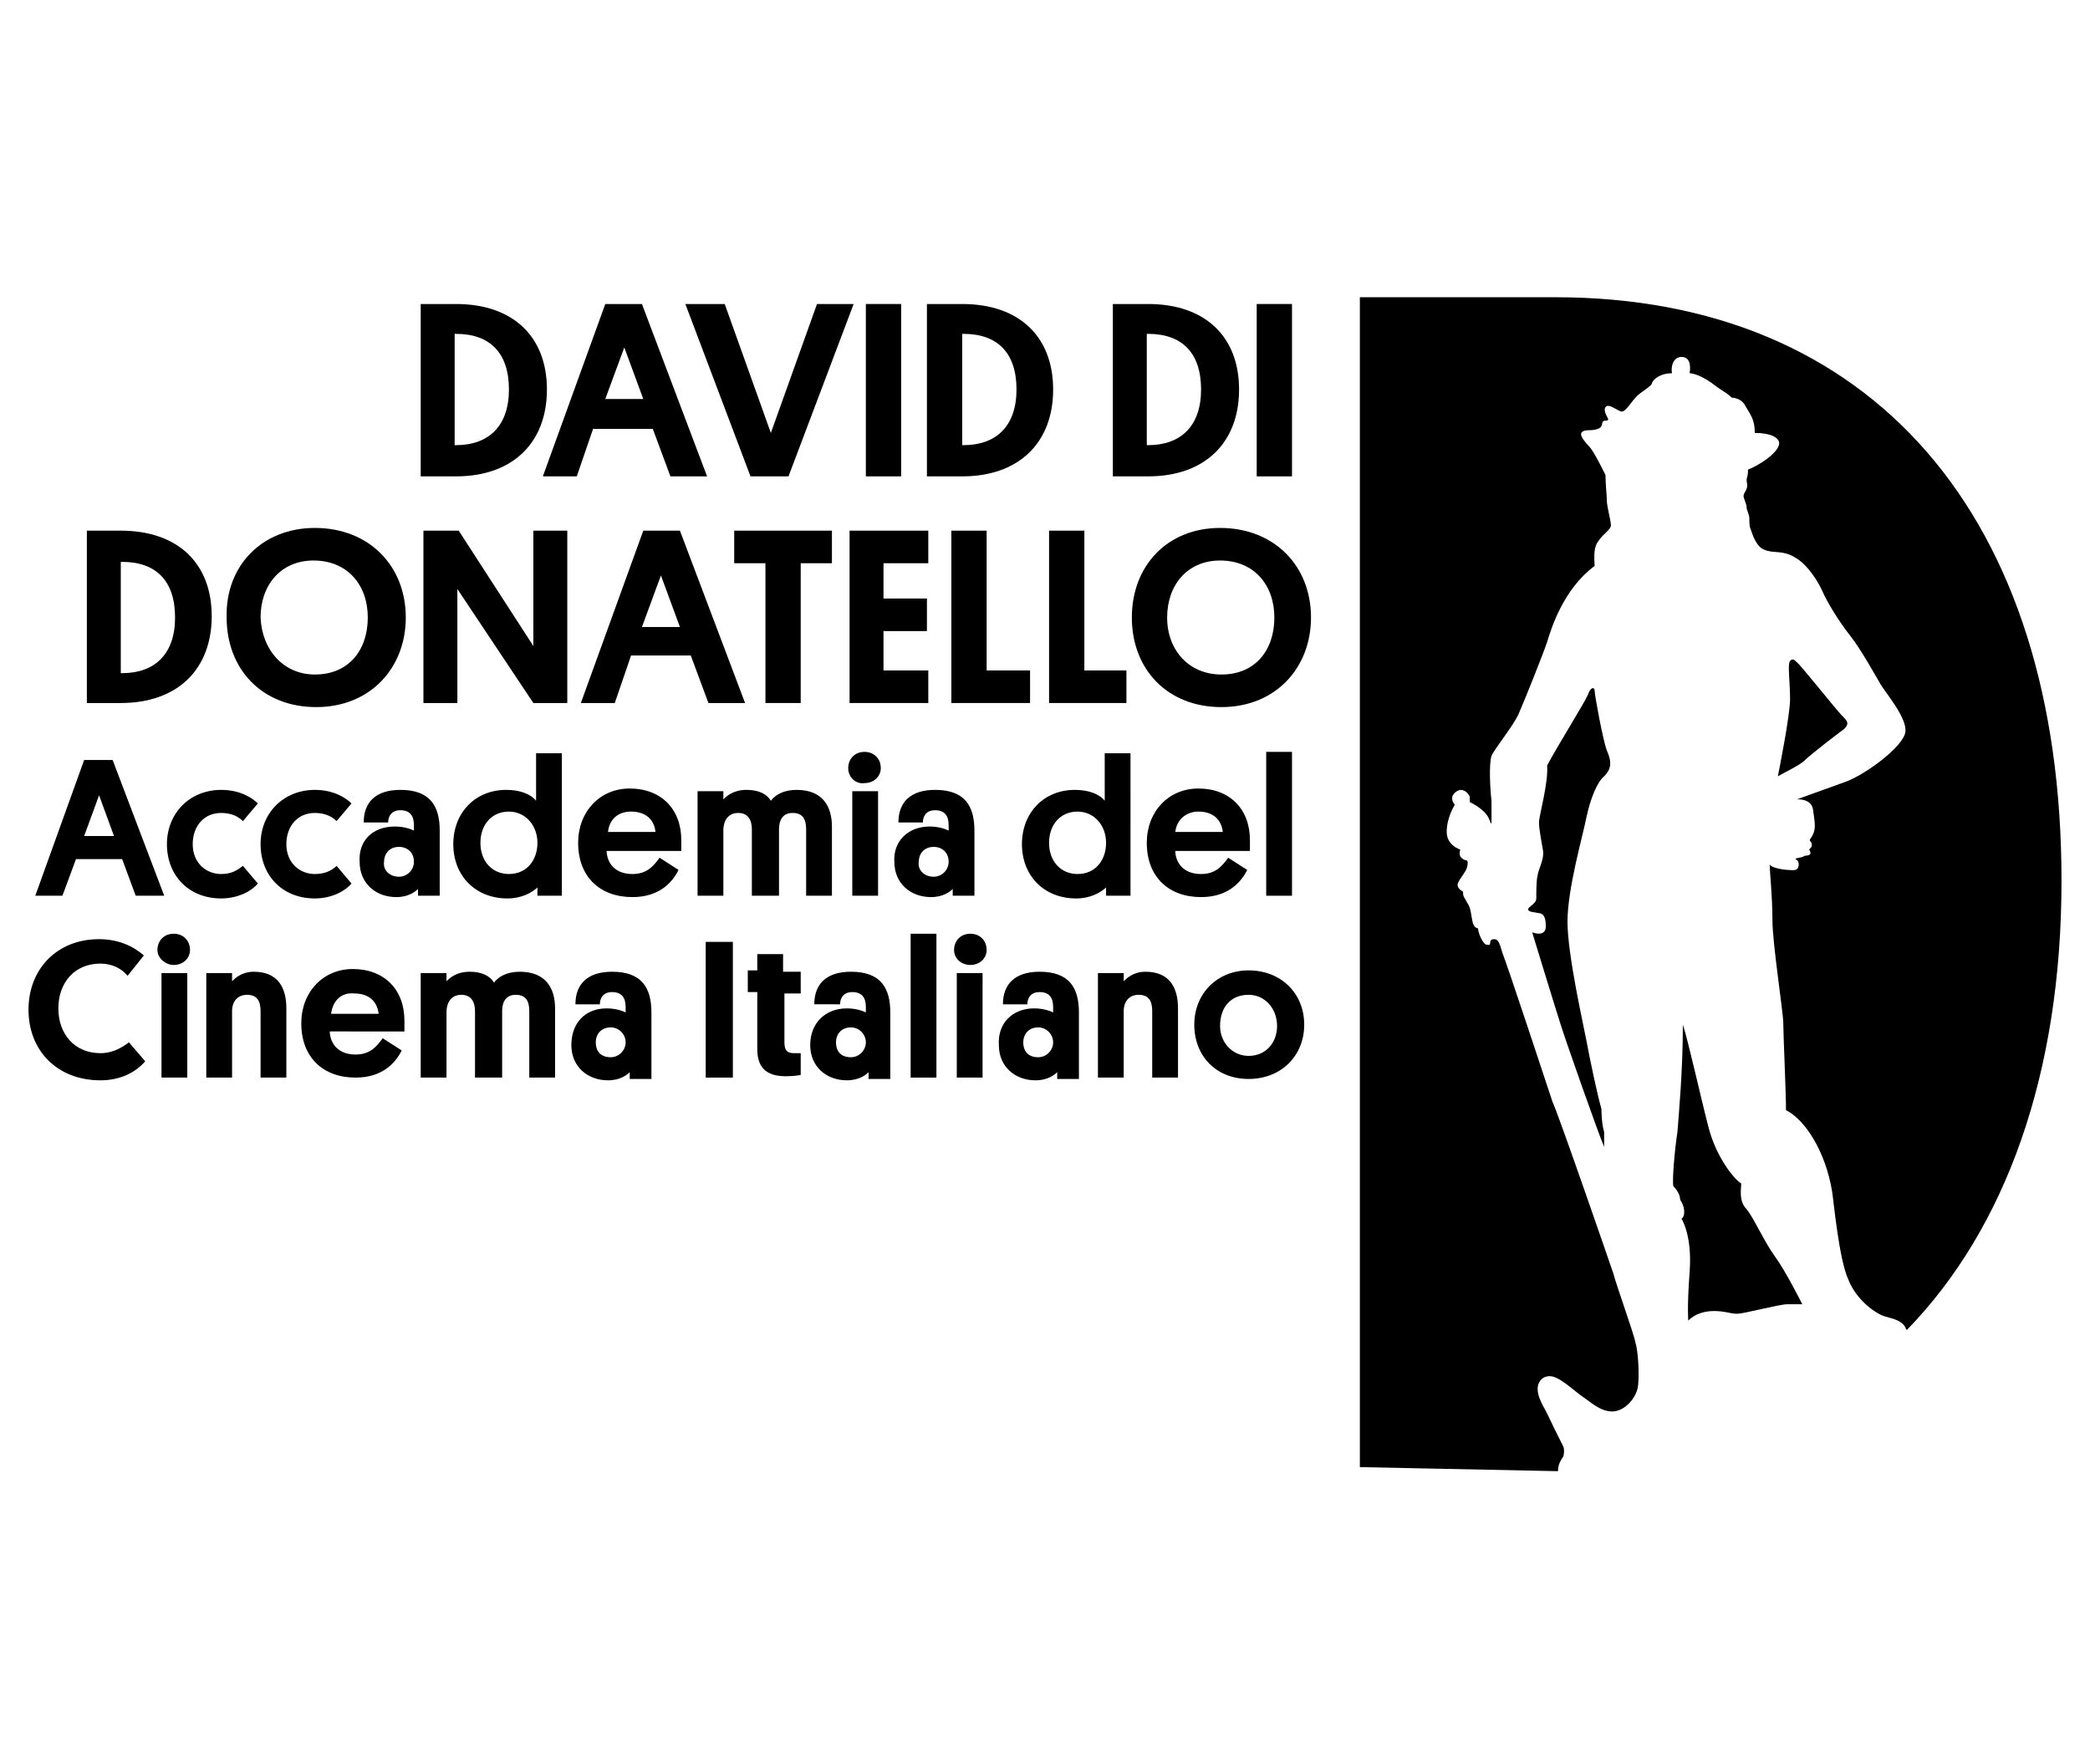 <?xml version="1.0" encoding="utf-8"?>
<!-- Generator: Adobe Illustrator 26.4.1, SVG Export Plug-In . SVG Version: 6.00 Build 0)  -->
<svg version="1.1" xmlns="http://www.w3.org/2000/svg" xmlns:xlink="http://www.w3.org/1999/xlink" x="0px" y="0px"
	 viewBox="0 0 154 130" style="enable-background:new 0 0 154 130;" xml:space="preserve">
<style type="text/css">
	.st0{display:none;}
	.st1{fill:none;}
</style>
<g id="Guide" class="st0">
</g>
<g id="Sfondi">
</g>
<g id="Griglie">
</g>
<g id="Artwork">
	<g>
		<g>
			<path d="M33.6,22.4c4.2,0,6.7,2.4,6.7,6.3c0,3.9-2.5,6.4-6.7,6.4H31V22.4H33.6z M33.5,32.8h0.1c2.4,0,3.9-1.4,3.9-4.1
				c0-2.7-1.4-4.1-3.9-4.1h-0.1V32.8z"/>
			<path d="M48.1,31.6h-4.4l-1.2,3.5H40l4.6-12.7h2.7l4.8,12.7h-2.7L48.1,31.6z M44.6,29.4h2.8l-1.4-3.8L44.6,29.4z"/>
			<path d="M50.5,22.4h2.9l3.4,9.5l3.4-9.5h2.7l-4.8,12.7h-2.8L50.5,22.4z"/>
			<path d="M66.4,35.1h-2.6V22.4h2.6V35.1z"/>
			<path d="M70.9,22.4c4.2,0,6.7,2.4,6.7,6.3c0,3.9-2.5,6.4-6.7,6.4h-2.6V22.4H70.9z M70.9,32.8H71c2.4,0,3.9-1.4,3.9-4.1
				c0-2.7-1.4-4.1-3.9-4.1h-0.1V32.8z"/>
			<path d="M84.6,22.4c4.2,0,6.7,2.4,6.7,6.3c0,3.9-2.5,6.4-6.7,6.4H82V22.4H84.6z M84.5,32.8h0.1c2.4,0,3.9-1.4,3.9-4.1
				c0-2.7-1.4-4.1-3.9-4.1h-0.1V32.8z"/>
			<path d="M95.2,35.1h-2.6V22.4h2.6V35.1z"/>
			<path d="M8.9,39.1c4.2,0,6.7,2.4,6.7,6.3c0,3.9-2.5,6.4-6.7,6.4H6.4V39.1H8.9z M8.9,49.6h0.1c2.4,0,3.9-1.4,3.9-4.1
				c0-2.7-1.4-4.1-3.9-4.1H8.9V49.6z"/>
			<path d="M23.2,38.9c4,0,6.7,2.8,6.7,6.6c0,3.7-2.6,6.6-6.6,6.6c-4,0-6.6-2.8-6.6-6.6C16.6,41.7,19.3,38.9,23.2,38.9z M23.2,49.7
				c2.5,0,3.9-1.8,3.9-4.2c0-2.4-1.5-4.2-4-4.2c-2.4,0-3.9,1.8-3.9,4.2C19.3,47.9,20.9,49.7,23.2,49.7z"/>
			<path d="M33.7,43.4v8.4h-2.5V39.1h2.6l5.5,8.5v-8.5h2.5v12.7h-2.5L33.7,43.4z"/>
			<path d="M50.9,48.3h-4.4l-1.2,3.5h-2.5l4.6-12.7h2.7l4.8,12.7h-2.7L50.9,48.3z M47.3,46.2h2.8l-1.4-3.8L47.3,46.2z"/>
			<path d="M59,41.5v10.3h-2.6V41.5h-2.3v-2.4h7.2v2.4H59z"/>
			<path d="M62.6,51.8V39.1h5.8v2.4h-3.3v2.6h3.2v2.4h-3.2v2.9h3.3v2.4H62.6z"/>
			<path d="M70.1,51.8V39.1h2.6v10.3h3.2v2.4H70.1z"/>
			<path d="M77.3,51.8V39.1h2.6v10.3H83v2.4H77.3z"/>
			<path d="M89.9,38.9c4,0,6.7,2.8,6.7,6.6c0,3.7-2.6,6.6-6.6,6.6c-4,0-6.6-2.8-6.6-6.6C83.4,41.7,86,38.9,89.9,38.9z M90,49.7
				c2.5,0,3.9-1.8,3.9-4.2c0-2.4-1.5-4.2-4-4.2c-2.4,0-3.9,1.8-3.9,4.2C86,47.9,87.6,49.7,90,49.7z"/>
		</g>
		<g>
			<path d="M9,63.3H5.6l-1,2.7h-2l3.6-10h2.1l3.8,10H10L9,63.3z M6.2,61.6h2.2l-1.1-3L6.2,61.6z"/>
			<path d="M17.9,63.8l1.1,1.3c-0.4,0.5-1.4,1.1-2.7,1.1c-2.4,0-4-1.7-4-4c0-2.3,1.7-4,4-4c1.4,0,2.3,0.6,2.7,1l-1.1,1.3
				c-0.3-0.3-0.8-0.6-1.6-0.6c-1.3,0-2.1,1-2.1,2.3c0,1.4,1,2.2,2.1,2.2C17.1,64.4,17.5,64.1,17.9,63.8z"/>
			<path d="M24.8,63.8l1.1,1.3c-0.4,0.5-1.4,1.1-2.7,1.1c-2.4,0-4-1.7-4-4c0-2.3,1.7-4,4-4c1.4,0,2.3,0.6,2.7,1l-1.1,1.3
				c-0.3-0.3-0.8-0.6-1.6-0.6c-1.3,0-2.1,1-2.1,2.3c0,1.4,1,2.2,2.1,2.2C24,64.4,24.5,64.1,24.8,63.8z"/>
			<path d="M29.1,60.9c0.7,0,1.2,0.2,1.4,0.3v-0.4c0-0.7-0.3-1.1-1-1.1c-0.7,0-0.9,0.5-0.9,0.9h-1.8c0-1.5,0.9-2.4,2.7-2.4
				c2.2,0,2.9,1.2,2.9,3V66h-1.6v-0.5c-0.2,0.2-0.7,0.6-1.6,0.6c-1.5,0-2.7-1-2.7-2.6C26.4,62,27.4,60.9,29.1,60.9z M29.4,64.6
				c0.6,0,1.1-0.5,1.1-1.1c0-0.7-0.5-1.1-1.1-1.1c-0.7,0-1.1,0.5-1.1,1.1C28.2,64.1,28.7,64.6,29.4,64.6z"/>
			<path d="M39.7,65.3c-0.5,0.5-1.3,0.9-2.3,0.9c-2.4,0-4-1.7-4-4c0-2.3,1.6-4,3.9-4c1,0,1.8,0.3,2.2,0.8v-3.5h1.9V66h-1.8V65.3z
				 M37.5,64.4c1.3,0,2.1-1,2.1-2.3c0-1.3-0.9-2.3-2.1-2.3c-1.3,0-2.1,1-2.1,2.3C35.4,63.5,36.3,64.4,37.5,64.4z"/>
			<path d="M44.7,62.8c0.1,1,0.8,1.6,1.9,1.6c1,0,1.5-0.5,2-1.2l1.4,0.9c-0.5,1-1.5,2-3.4,2c-2.4,0-4-1.5-4-4c0-2.3,1.6-4,3.8-4
				c2.3,0,3.8,1.5,3.8,3.8c0,0.2,0,0.5,0,0.8H44.7z M44.8,61.3h3.5c-0.1-0.9-0.7-1.5-1.8-1.5C45.5,59.8,44.9,60.4,44.8,61.3z"/>
			<path d="M57.3,66h-1.9v-4.9c0-0.7-0.3-1.2-1-1.2c-0.7,0-1.1,0.5-1.1,1.3V66h-1.9v-7.7h1.9v0.6c0.2-0.2,0.7-0.7,1.7-0.7
				c0.9,0,1.5,0.3,1.8,0.8c0.3-0.4,0.9-0.8,1.9-0.8c1.9,0,2.6,1.2,2.6,2.7V66h-1.9v-4.9c0-0.8-0.3-1.2-1-1.2c-0.7,0-1,0.5-1,1.2V66z
				"/>
			<path d="M62.5,56.6c0-0.7,0.5-1.2,1.2-1.2c0.7,0,1.2,0.5,1.2,1.2c0,0.6-0.5,1.1-1.2,1.1C63.1,57.8,62.5,57.3,62.5,56.6z M64.7,66
				h-1.9v-7.7h1.9V66z"/>
			<path d="M68.5,60.9c0.7,0,1.2,0.2,1.4,0.3v-0.4c0-0.7-0.3-1.1-1-1.1c-0.7,0-0.9,0.5-0.9,0.9h-1.8c0-1.5,0.9-2.4,2.7-2.4
				c2.2,0,2.9,1.2,2.9,3V66h-1.6v-0.5c-0.2,0.2-0.7,0.6-1.6,0.6c-1.5,0-2.7-1-2.7-2.6C65.8,62,66.9,60.9,68.5,60.9z M68.8,64.6
				c0.6,0,1.1-0.5,1.1-1.1c0-0.7-0.5-1.1-1.1-1.1c-0.7,0-1.1,0.5-1.1,1.1C67.6,64.1,68.1,64.6,68.8,64.6z"/>
			<path d="M81.6,65.3c-0.5,0.5-1.3,0.9-2.3,0.9c-2.4,0-4-1.7-4-4c0-2.3,1.6-4,3.9-4c1,0,1.8,0.3,2.2,0.8v-3.5h1.9V66h-1.8V65.3z
				 M79.4,64.4c1.3,0,2.1-1,2.1-2.3c0-1.3-0.9-2.3-2.1-2.3c-1.3,0-2.1,1-2.1,2.3C77.3,63.5,78.2,64.4,79.4,64.4z"/>
			<path d="M86.6,62.8c0.1,1,0.8,1.6,1.9,1.6c1,0,1.5-0.5,2-1.2l1.4,0.9c-0.5,1-1.5,2-3.4,2c-2.4,0-4-1.5-4-4c0-2.3,1.6-4,3.8-4
				c2.3,0,3.8,1.5,3.8,3.8c0,0.2,0,0.5,0,0.8H86.6z M86.6,61.3h3.5c-0.1-0.9-0.7-1.5-1.8-1.5C87.4,59.8,86.7,60.4,86.6,61.3z"/>
			<path d="M95.2,66h-1.9V55.4h1.9V66z"/>
			<path d="M10.7,78.2C10,79,8.9,79.6,7.4,79.6c-3.2,0-5.3-2.2-5.3-5.2c0-3,2.1-5.2,5.2-5.2c1.4,0,2.5,0.5,3.3,1.2l-1.2,1.5
				C9,71.4,8.3,71,7.4,71c-1.9,0-3.1,1.4-3.1,3.3s1.2,3.3,3.1,3.3c1,0,1.7-0.5,2.1-0.8L10.7,78.2z"/>
			<path d="M11.6,70c0-0.7,0.5-1.2,1.2-1.2c0.7,0,1.2,0.5,1.2,1.2c0,0.6-0.5,1.1-1.2,1.1C12.2,71.1,11.6,70.6,11.6,70z M13.8,79.4
				h-1.9v-7.7h1.9V79.4z"/>
			<path d="M19.2,74.5c0-0.8-0.3-1.2-1-1.2c-0.7,0-1.1,0.5-1.1,1.2v4.9h-1.9v-7.7h1.9v0.6c0.2-0.2,0.7-0.7,1.6-0.7
				c1.8,0,2.4,1.2,2.4,2.7v5.1h-1.9V74.5z"/>
			<path d="M24.3,76.1c0.1,1,0.8,1.6,1.9,1.6c1,0,1.5-0.5,2-1.2l1.4,0.9c-0.5,1-1.5,2-3.4,2c-2.4,0-4-1.5-4-4c0-2.3,1.6-4,3.8-4
				c2.3,0,3.8,1.5,3.8,3.8c0,0.2,0,0.5,0,0.8H24.3z M24.4,74.7h3.5c-0.1-0.9-0.7-1.5-1.8-1.5C25.1,73.1,24.5,73.8,24.4,74.7z"/>
			<path d="M36.9,79.4H35v-4.9c0-0.7-0.3-1.2-1-1.2c-0.7,0-1.1,0.5-1.1,1.3v4.8H31v-7.7h1.9v0.6c0.2-0.2,0.7-0.7,1.7-0.7
				c0.9,0,1.5,0.3,1.8,0.8c0.3-0.4,0.9-0.8,1.9-0.8c1.9,0,2.6,1.2,2.6,2.7v5.1H39v-4.9c0-0.8-0.3-1.2-1-1.2c-0.7,0-1,0.5-1,1.2V79.4
				z"/>
			<path d="M44.7,74.3c0.7,0,1.2,0.2,1.4,0.3v-0.4c0-0.7-0.3-1.1-1-1.1c-0.7,0-0.9,0.5-0.9,0.9h-1.8c0-1.5,0.9-2.4,2.7-2.4
				c2.2,0,2.9,1.2,2.9,3v4.9h-1.6v-0.5c-0.2,0.2-0.7,0.6-1.6,0.6c-1.5,0-2.7-1-2.7-2.6C42.1,75.4,43.1,74.3,44.7,74.3z M45,77.9
				c0.6,0,1.1-0.5,1.1-1.1s-0.5-1.1-1.1-1.1c-0.7,0-1.1,0.5-1.1,1.1C43.9,77.5,44.3,77.9,45,77.9z"/>
			<path d="M54,79.4h-2v-10h2V79.4z"/>
			<path d="M57.8,71.6H59v1.6h-1.2v3.6c0,0.6,0.2,0.8,0.7,0.8H59v1.6c0,0-0.4,0.1-1.1,0.1c-1.5,0-2.1-0.7-2.1-2v-4.2h-0.7v-1.6h0.7
				v-1.2h1.9V71.6z"/>
			<path d="M62.4,74.3c0.7,0,1.2,0.2,1.4,0.3v-0.4c0-0.7-0.3-1.1-1-1.1c-0.7,0-0.9,0.5-0.9,0.9H60c0-1.5,0.9-2.4,2.7-2.4
				c2.2,0,2.9,1.2,2.9,3v4.9h-1.6v-0.5c-0.2,0.2-0.7,0.6-1.6,0.6c-1.5,0-2.7-1-2.7-2.6C59.7,75.4,60.8,74.3,62.4,74.3z M62.7,77.9
				c0.6,0,1.1-0.5,1.1-1.1s-0.5-1.1-1.1-1.1c-0.7,0-1.1,0.5-1.1,1.1C61.6,77.5,62,77.9,62.7,77.9z"/>
			<path d="M69,79.4h-1.9V68.8H69V79.4z"/>
			<path d="M70.3,70c0-0.7,0.5-1.2,1.2-1.2c0.7,0,1.2,0.5,1.2,1.2c0,0.6-0.5,1.1-1.2,1.1C70.8,71.1,70.3,70.6,70.3,70z M72.4,79.4
				h-1.9v-7.7h1.9V79.4z"/>
			<path d="M76.2,74.3c0.7,0,1.2,0.2,1.4,0.3v-0.4c0-0.7-0.3-1.1-1-1.1c-0.7,0-0.9,0.5-0.9,0.9h-1.8c0-1.5,0.9-2.4,2.7-2.4
				c2.2,0,2.9,1.2,2.9,3v4.9h-1.6v-0.5c-0.2,0.2-0.7,0.6-1.6,0.6c-1.5,0-2.7-1-2.7-2.6C73.5,75.4,74.6,74.3,76.2,74.3z M76.5,77.9
				c0.6,0,1.1-0.5,1.1-1.1s-0.5-1.1-1.1-1.1c-0.7,0-1.1,0.5-1.1,1.1C75.4,77.5,75.8,77.9,76.5,77.9z"/>
			<path d="M84.9,74.5c0-0.8-0.3-1.2-1-1.2c-0.7,0-1.1,0.5-1.1,1.2v4.9h-1.9v-7.7h1.9v0.6c0.2-0.2,0.7-0.7,1.6-0.7
				c1.8,0,2.4,1.2,2.4,2.7v5.1h-1.9V74.5z"/>
			<path d="M92,71.5c2.4,0,4.1,1.7,4.1,4c0,2.3-1.7,4-4.1,4c-2.4,0-4-1.7-4-4C88,73.2,89.7,71.5,92,71.5z M92,77.8
				c1.3,0,2.1-1,2.1-2.2c0-1.3-0.9-2.3-2.1-2.3c-1.3,0-2.1,0.9-2.1,2.3C89.9,76.8,90.8,77.8,92,77.8z"/>
		</g>
		<g>
			<path d="M125.9,83.1c-0.6-2.3-1.5-6.4-1.9-7.6c0,3.4-0.3,6.6-0.4,7.9c-0.2,1.3-0.4,3.6-0.3,4c0.2,0.2,0.5,0.6,0.5,1
				c0,0,0.3,0.4,0.3,0.9c0,0.4-0.2,0.5-0.2,0.5s0.8,1.2,0.6,3.9c-0.2,2.7-0.1,3.6-0.1,3.6c0.5-0.5,1.2-0.7,1.9-0.7
				c0.8,0,1.2,0.2,1.7,0.2c0.5,0,3.1-0.7,3.7-0.7c0.6,0,1.1,0,1.1,0s-1.2-2.4-2-3.5c-0.8-1.1-1.6-2.9-2.1-3.5
				c-0.6-0.6-0.4-1.5-0.4-1.9C127.9,87,126.5,85.4,125.9,83.1z"/>
			<path d="M118.2,57.2c0.5-0.5,0.6-1,0.2-1.9c-0.3-0.8-0.9-4.1-0.9-4.4s-0.3-0.3-0.5,0.3c-0.2,0.5-2.2,3.7-3,5.2
				c0.1,1.3-0.6,3.7-0.6,4.2c0,0.5,0.2,1.5,0.3,2.1c0.1,0.6-0.4,1.5-0.4,1.8c-0.1,0.3-0.1,1.3-0.1,1.7c0,0.4-0.6,0.6-0.6,0.8
				s0.4,0.2,0.9,0.3c0.4,0.1,0.4,0.7,0.4,1c0,0.2-0.1,0.7-1,0.4c0,0,1.8,5.9,2.1,6.8c0.3,1,2.8,8.1,3.2,9l0-1.1
				c-0.2-0.6-0.2-1.7-0.2-1.7c-0.3-1-0.9-3.9-1.1-5c-0.2-1.1-1.4-6.3-1.4-8.8c0-2.4,1.1-6.2,1.4-7.7
				C117.2,58.8,117.7,57.6,118.2,57.2z"/>
			<path d="M114.8,108.4C114.8,108.4,114.8,108.4,114.8,108.4c0-0.5,0.2-0.8,0.4-1.1c0,0,0.1-0.4,0-0.7c-0.1-0.2-0.6-1.2-0.7-1.4
				c-0.1-0.2-0.6-1.3-0.8-1.6c-0.2-0.4-0.4-0.8-0.4-1.3c0-0.3,0.2-0.9,0.9-0.9c0.7,0,1.8,1.1,2.4,1.5c0.6,0.4,1.3,1.1,2.2,1.1
				c0.9,0,1.8-1,1.9-1.9s0-2.6-0.2-3.2c-0.1-0.6-1.5-4.5-1.6-5c-0.2-0.6-4.1-11.9-4.5-12.7c-0.3-0.9-3.4-10.3-3.7-11
				c-0.2-0.7-0.3-1-0.6-1c-0.3,0-0.3,0.2-0.3,0.3c0,0.2-0.2,0.1-0.3,0.1c-0.1,0-0.5-0.5-0.6-1.2c0,0-0.3,0-0.4-0.5
				c-0.1-0.4-0.1-1-0.4-1.4c-0.2-0.4-0.3-0.4-0.3-0.8c0,0-0.4-0.2-0.4-0.5c0-0.3,0.6-0.9,0.7-1.3c0.1-0.4,0-0.5,0-0.5
				s-0.3,0-0.5-0.3c-0.1-0.2,0-0.5,0-0.5s-1-0.3-1-1.3c0-1.1,0.6-2,0.6-2s-0.2-0.2-0.2-0.5c0-0.2,0.2-0.5,0.6-0.6
				c0.4,0,0.6,0.3,0.7,0.5c0,0.2,0,0.4,0,0.4s1.1,0.5,1.4,1.2c0.1,0.2,0.1,0.3,0.2,0.4c0-0.4,0-1.1,0-1.7c-0.1-0.8-0.2-2.7,0-3.3
				c0.2-0.5,1.6-2.2,2-3.1c0.4-0.9,1.8-4.4,2.1-5.3c0.3-1,1.2-3.9,3.5-5.6c-0.1-1.4,0.1-1.6,0.4-2s0.8-0.7,0.8-1s-0.3-1.4-0.3-1.8
				c0-0.4-0.1-1.2-0.1-1.9c-0.3-0.6-0.9-1.8-1.2-2.1c-0.3-0.3-0.6-0.7-0.6-0.9s0.2-0.3,0.6-0.3c0.4,0,0.8-0.1,0.9-0.3
				c0.1-0.2,0-0.3,0.2-0.4c0.1,0,0.3,0,0.3-0.1s-0.4-0.6-0.2-0.9c0.2-0.3,0.8,0.2,1.1,0.3c0.3,0.2,0.8-0.7,1.2-1.1
				c0.3-0.3,1-0.7,1.1-0.9c0.1-0.4,0.7-0.8,1.5-0.8c-0.1-0.5,0.1-1.2,0.7-1.2c0.6,0,0.7,0.6,0.6,1.2c0,0,0.6,0,1.6,0.7
				c0.9,0.7,1.1,0.7,1.5,1.1c0,0,0.7,0,1,0.6c0.4,0.7,0.7,1,0.7,2c1.1,0,1.8,0.3,1.8,0.8c-0.1,0.7-1.5,1.6-2.3,1.9
				c0,0.6-0.1,0.5-0.1,0.8c0,0.2,0.1,0.3,0,0.6s-0.3,0.4-0.2,0.7c0.1,0.3,0.2,0.5,0.2,0.7c0,0.2,0.2,0.5,0.2,0.8
				c0,0.3,0,0.6,0.1,0.8c0.1,0.3,0.4,1.3,1,1.5c0.6,0.3,1.4,0,2.3,0.6c0.9,0.5,1.7,1.8,2,2.5s1.2,2.2,2,3.2c0.8,1,1.9,3,2.2,3.5
				c0.3,0.6,2,2.5,1.9,3.6c-0.1,1.1-3,3.2-4.4,3.7c-1.4,0.5-3.6,1.3-3.6,1.3s1.1-0.1,1.2,0.8c0.1,0.9,0.3,1.4-0.2,2.1
				c0,0-0.1,0.1,0,0.2c0.1,0.1,0.1,0.2,0.1,0.3c0,0.1-0.1,0.2-0.2,0.3c0.1,0.1,0.1,0.2,0.1,0.3c-0.1,0.2-0.4,0.1-0.5,0.2
				c-0.1,0.1-0.6,0.1-0.6,0.2c0.2,0.1,0.3,0.3,0.2,0.6c-0.1,0.3-0.5,0.2-0.7,0.2c-0.2,0-1.2-0.1-1.4-0.4c0,0.6,0.2,2.3,0.2,4.1
				c0,1.7,0.8,6.8,0.8,7.6c0,0.8,0.2,5.1,0.2,6.4c1.4,0.7,2.9,3,3.4,6c0.1,0.6,0.5,5,1.2,6.5c0.6,1.5,2,2.5,2.7,2.7
				c0.7,0.2,1.2,0.3,1.5,0.8c0,0,0,0.1,0.1,0.2c7.3-7.5,11.4-18.9,11.4-33.1c0-26.9-14-43-37.3-43h-14.4v86.2L114.8,108.4
				C114.8,108.4,114.8,108.4,114.8,108.4z"/>
			<path d="M132.9,56.1c0.6-0.6,2.6-2.1,3-2.4c0.4-0.4,0.2-0.6-0.2-1c-0.4-0.4-3.1-3.8-3.3-3.9c-0.2-0.2-0.3-0.3-0.5-0.1
				c-0.2,0.2,0,1.6,0,2.8s-0.8,5.2-0.9,5.7C131.5,56.9,132.4,56.5,132.9,56.1z"/>
		</g>
	</g>
	<rect x="19" y="22.3" class="st1" width="2.2" height="2.2"/>
</g>
</svg>
